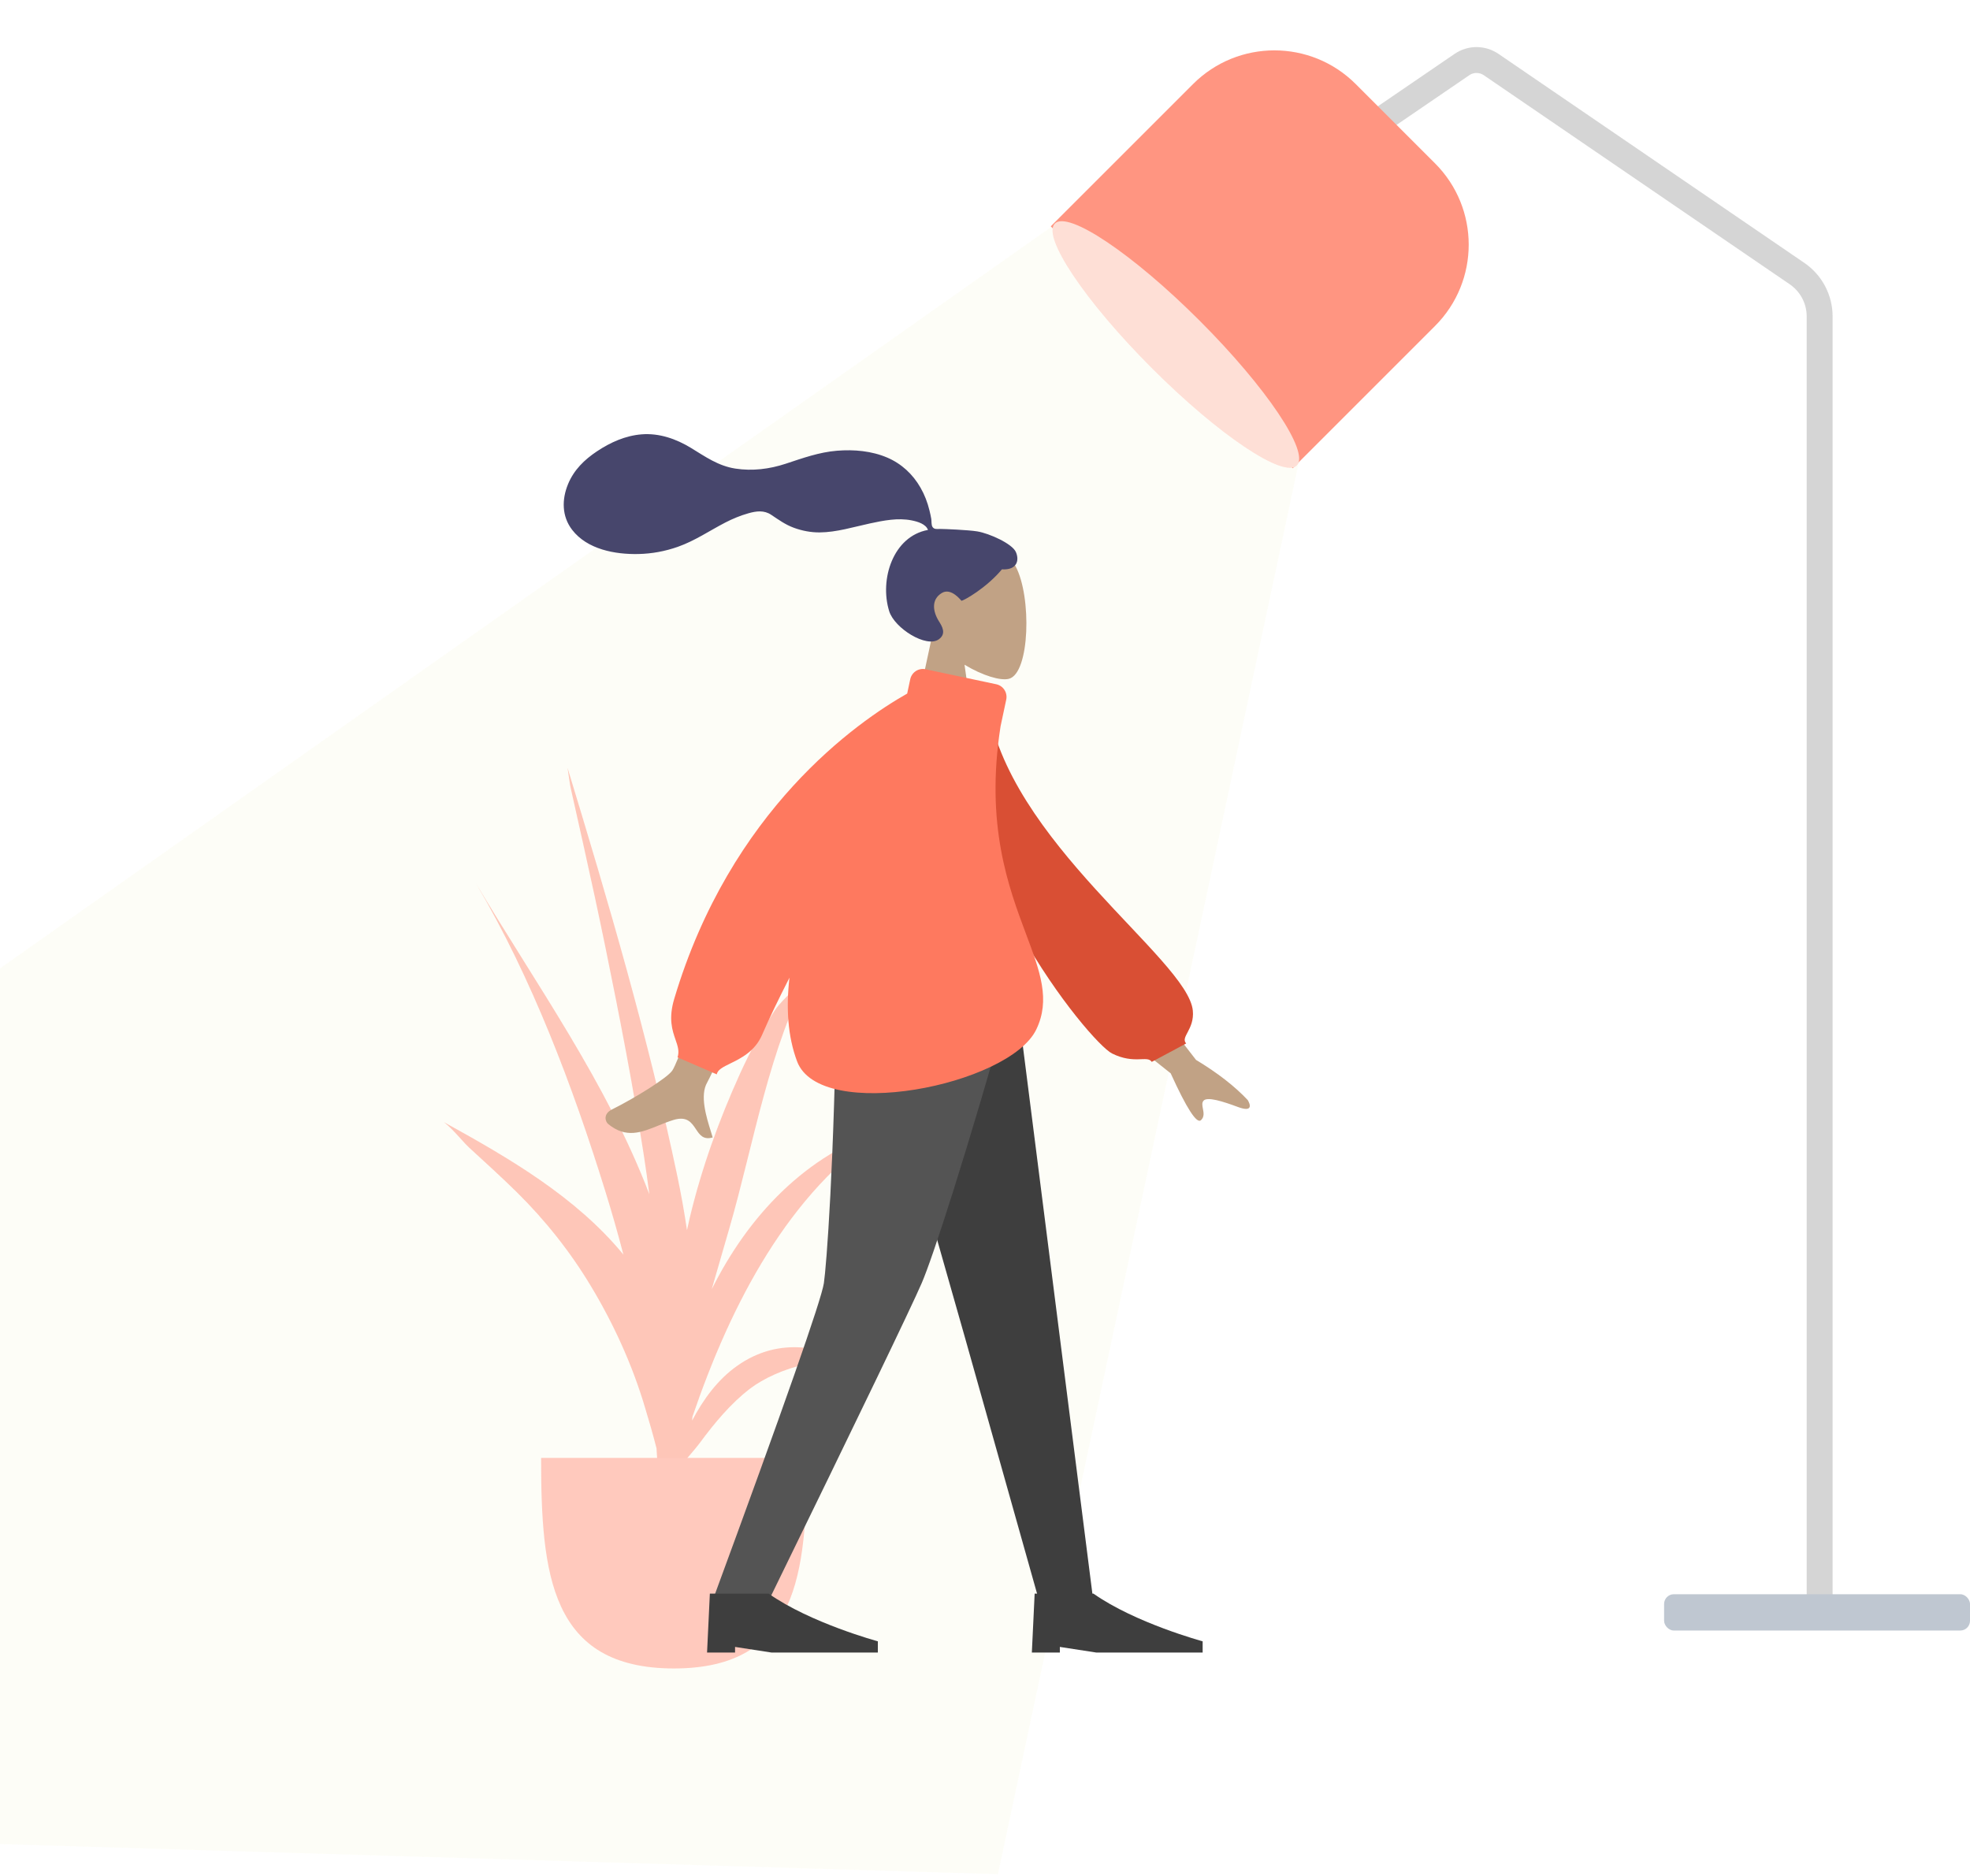 <svg width="608" height="579" viewBox="0 0 608 579" fill="none" xmlns="http://www.w3.org/2000/svg">
<g opacity="0.8">
<path opacity="0.2" d="M-37 325L324.5 70L401 142L308 578.5L-7 569L-37 325Z" fill="#DDD516" fill-opacity="0.2"/>
<path d="M412.782 46.175L451.186 19.928C453.908 18.068 457.492 18.068 460.214 19.928L554.624 84.451C558.986 87.433 561.596 92.377 561.596 97.661V493.688" stroke="#CBCBCB" stroke-width="8"/>
<rect x="513.591" y="492.088" width="94.409" height="11.201" rx="3" fill="#AFB9C5"/>
<path d="M368.211 25.945C382.074 12.081 404.552 12.081 418.415 25.945L442.888 50.417C456.752 64.281 456.752 86.758 442.888 100.622L398.97 144.54L324.293 69.862L368.211 25.945Z" fill="#FF7B61"/>
<path fill-rule="evenodd" clip-rule="evenodd" d="M355.541 113.696C376.163 134.318 396.173 147.742 400.234 143.68C404.296 139.618 390.872 119.609 370.25 98.987C349.629 78.365 329.619 64.941 325.557 69.003C321.495 73.065 334.919 93.075 355.541 113.696Z" fill="#FED7CC"/>
<path fill-rule="evenodd" clip-rule="evenodd" d="M146.938 272.736C165.604 304.052 187.345 334.374 200.401 368.613C199.875 364.577 199.317 360.545 198.692 356.52C195.38 335.179 191.262 313.994 186.936 292.835C184.733 282.062 182.402 271.327 180.012 260.594C178.727 254.829 177.457 249.061 176.145 243.302C175.827 241.906 175.554 239.469 175.157 237C187.845 278.637 200.081 320.305 209.031 362.942C210.205 368.538 211.205 374.124 212.024 379.7C212.304 378.428 212.58 377.156 212.881 375.887C216.503 360.68 221.935 345.594 228.403 331.374C231.495 324.575 235.046 317.924 239.228 311.726C241.836 307.863 247.986 303.271 250.364 299.314C237.355 323.176 232.657 353.032 225.145 378.973C223.312 385.304 221.467 391.624 219.659 397.955C230.987 375.237 248.563 356.571 273 348.483C243.42 368.027 225.678 402.254 213.722 437.26C213.683 437.675 213.636 438.09 213.595 438.506C217.114 431.829 221.545 425.789 227.551 421.56C240.407 412.504 254.667 415.142 267.137 422.91C257.35 416.689 239.663 422.354 231.428 428.677C225.533 433.203 220.495 439.275 216.12 445.2C215.072 446.62 213.641 448.277 212.13 450.044C210.012 463.795 206.56 477.452 201.672 491C202.479 487.111 201.896 480.892 202.12 477.993C202.144 477.68 202.164 477.365 202.188 477.053C201.445 480.019 200.727 482.951 200.036 485.837C201.41 480.331 202.156 474.583 202.739 468.776C202.889 466.281 203.036 463.785 203.19 461.29C203.141 456.553 202.946 451.799 202.616 447.036C201.447 442.408 200.137 438.042 199.056 434.411C195.159 421.31 189.444 408.76 182.411 397.051C175.994 386.366 168.312 376.688 159.445 367.935C154.664 363.217 149.661 358.725 144.729 354.17C142.945 352.523 139.757 348.474 137 346.363C157.08 357.434 177.749 369.41 192.398 387.248C190.68 380.653 188.815 374.151 186.842 367.78C176.831 335.454 164.191 301.953 146.938 272.736Z" fill="#FF7B61" fill-opacity="0.53"/>
<path fill-rule="evenodd" clip-rule="evenodd" d="M167 450C167 485.899 169.843 515 208 515C246.157 515 249 485.899 249 450" fill="#FFBCAD"/>
<path fill-rule="evenodd" clip-rule="evenodd" d="M297.683 205.181C303.287 208.559 308.793 210.191 311.378 209.525C317.859 207.854 318.455 184.143 313.44 174.796C308.425 165.448 282.644 161.374 281.344 179.894C280.893 186.322 283.592 192.059 287.58 196.74L280.43 230.067H301.2L297.683 205.181Z" fill="#B28B67"/>
<path fill-rule="evenodd" clip-rule="evenodd" d="M301.602 164.022C298.864 163.573 291.493 163.265 290.134 163.265C289.266 163.265 288.324 163.463 287.81 162.666C287.388 162.012 287.543 160.908 287.417 160.15C287.271 159.269 287.064 158.4 286.854 157.533C286.257 155.066 285.354 152.719 284.091 150.516C281.722 146.382 278.25 143.143 273.867 141.259C269.027 139.179 263.55 138.702 258.344 139.124C252.773 139.576 247.73 141.415 242.47 143.145C237.458 144.795 232.208 145.444 226.965 144.638C221.683 143.827 217.692 140.964 213.237 138.247C208.676 135.465 203.463 133.646 198.071 134.064C193.038 134.455 188.399 136.533 184.237 139.309C180.343 141.906 177.13 145.032 175.316 149.43C173.365 154.161 173.367 159.354 176.576 163.536C181.227 169.597 189.862 171.164 197.046 171.008C201.202 170.918 205.283 170.16 209.206 168.78C214.438 166.94 218.959 163.82 223.854 161.29C226.151 160.102 228.525 159.127 231.014 158.424C233.429 157.742 235.808 157.429 237.995 158.888C240.308 160.432 242.381 161.948 245.027 162.914C247.566 163.841 250.255 164.359 252.959 164.339C258.222 164.298 263.409 162.658 268.52 161.56C272.688 160.665 277.148 159.772 281.397 160.633C283.17 160.992 285.76 161.734 286.4 163.576C275.622 165.53 271.388 178.86 274.427 188.645C276.067 193.927 285.925 200.101 289.758 197.324C292.186 195.565 290.712 193.256 289.758 191.732C287.931 188.812 287.306 185.062 290.687 183.029C293.603 181.276 296.669 185.439 296.727 185.435C297.529 185.372 304.455 181.455 309.226 175.739C313.934 176.018 314.648 172.914 313.524 170.376C312.4 167.837 305.384 164.643 301.602 164.022Z" fill="#191847"/>
<path fill-rule="evenodd" clip-rule="evenodd" d="M266.611 303.148L297.941 413.306L320.799 494.498H337.471L313.181 303.148H266.611Z" fill="#0E0E0E"/>
<path fill-rule="evenodd" clip-rule="evenodd" d="M258.233 303.148C257.508 359.925 255.037 390.892 254.276 396.05C253.515 401.209 242.011 434.024 219.762 494.498H237.034C265.357 436.484 281.168 403.668 284.467 396.05C287.765 388.432 297.944 357.465 313.275 303.148H258.233Z" fill="#292929"/>
<path fill-rule="evenodd" clip-rule="evenodd" d="M218.219 510.083L219.083 491.9L237.23 491.9C250.137 500.991 270.932 506.619 270.932 506.619V510.083H238.094L226.86 508.351V510.083H218.219Z" fill="#0E0E0E"/>
<path fill-rule="evenodd" clip-rule="evenodd" d="M318.46 510.083L319.324 491.9L337.472 491.9C350.379 500.991 371.173 506.619 371.173 506.619V510.083H338.336L327.102 508.351V510.083H318.46Z" fill="#0E0E0E"/>
<path fill-rule="evenodd" clip-rule="evenodd" d="M207.489 330.445C210.716 325.712 232.463 262.02 232.463 262.02L251.219 264.727C251.219 264.727 220.035 331.052 218.253 334.136C215.939 338.143 217.988 344.726 219.378 349.19C219.593 349.88 219.793 350.52 219.957 351.092C217.04 351.932 215.93 350.265 214.76 348.507C213.438 346.522 212.039 344.421 207.873 345.688C206.263 346.177 204.717 346.806 203.206 347.42C197.988 349.542 193.194 351.491 187.686 346.929C186.813 346.206 186.077 343.842 188.852 342.465C195.764 339.036 205.912 332.759 207.489 330.445ZM369.126 327.153L348.172 300.1L338.151 312.894L361.308 331.3C366.239 342.143 369.352 346.966 370.648 345.769C371.74 344.76 371.488 343.451 371.257 342.244C371.076 341.305 370.908 340.428 371.396 339.804C372.511 338.381 377.455 339.981 382.081 341.699C386.708 343.417 385.932 340.921 385.089 339.557C381.088 335.288 375.767 331.154 369.126 327.153Z" fill="#B28B67"/>
<path fill-rule="evenodd" clip-rule="evenodd" d="M297.115 216.916L304.704 216.689C310.589 259.522 366.624 296.031 368.142 311.947C368.698 317.784 364.226 320.067 366.087 322.083L355.465 327.768C354.101 325.639 350.132 328.624 343.204 325.172C336.277 321.72 290.26 265.692 297.115 216.916Z" fill="#CF2301"/>
<path fill-rule="evenodd" clip-rule="evenodd" d="M285.67 206.575C283.509 206.116 281.385 207.496 280.925 209.656L279.983 214.086C264.531 222.839 225.466 249.995 208.082 308.325C206.256 314.452 207.496 318.046 208.487 320.917C209.165 322.881 209.726 324.508 209.109 326.376L221.227 331.621C221.426 330.206 223.166 329.352 225.411 328.251C228.675 326.65 233.007 324.526 235.221 319.389C237.318 314.52 240.237 308.48 243.651 301.784C242.57 311.135 243.136 319.954 245.996 327.595C253.129 346.656 311.462 335.05 319.81 317.8C324.265 308.595 321.004 299.883 316.691 288.361C311.216 273.735 304.046 254.582 308.811 224.144L310.554 215.95C311.014 213.79 309.635 211.666 307.474 211.207L285.67 206.575Z" fill="#FE5837"/>
</g>
</svg>
